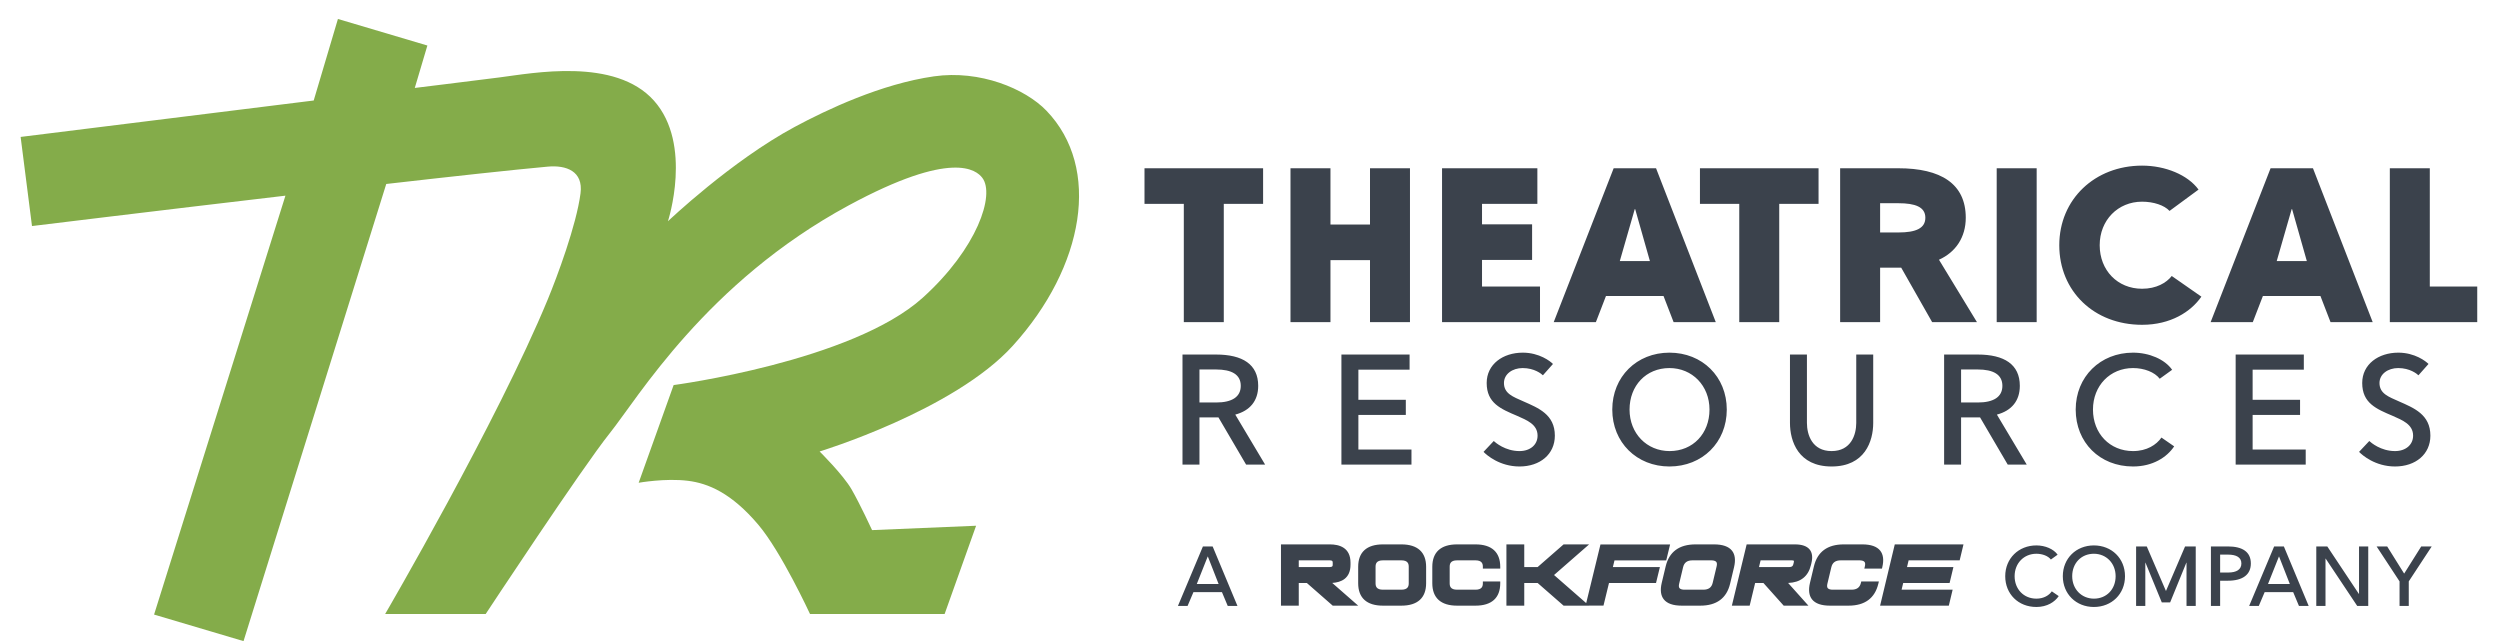 <?xml version="1.0" encoding="UTF-8"?>
<svg width="1318px" height="338px" viewBox="0 0 1318 338" version="1.1" xmlns="http://www.w3.org/2000/svg" xmlns:xlink="http://www.w3.org/1999/xlink">
    <title>tr-logo-w-rockforce</title>
    <g id="tr-logo-w-rockforce" stroke="none" fill="none">
        <g id="logo" stroke-width="1" fill-rule="evenodd" transform="translate(151, 10)">
            <path d="M400.69,48.369 C389.457,36.7 365.613,26.788 341.398,30.246 C313.568,34.223 284.798,47.851 267.961,56.903 C234.417,74.939 201.137,106.647 201.137,106.647 C201.137,106.647 214.357,66.157 193.77,43.072 C173.277,20.092 129.652,28.606 112.307,30.817 C93.339,33.232 67.673,36.364 67.673,36.364 L74.316,13.998 L27.154,0 L14.385,42.985 L-140.124,62.188 L-134.133,109.172 C-134.133,109.172 -68.996,101.198 -0.52,93.156 L-69.772,314.004 L-22.61,328 L52.632,86.992 C87.712,82.985 119.188,79.542 137.779,77.849 C147.575,76.958 156.555,80.268 155.057,91.898 C152.897,108.67 142.685,135.982 137.779,147.866 C111.158,212.344 52.055,313.695 52.055,313.695 L105.055,313.695 C105.055,313.695 155.749,236.767 170.496,218.344 C185.254,199.907 221.422,138.884 296.312,98.348 C351.1,68.692 363.766,79.671 366.882,83.761 C373.645,92.642 364.286,120.919 335.485,146.939 C298.256,180.573 204.139,193.008 204.139,193.008 L185.705,244.511 C185.705,244.511 199.826,241.995 211.689,243.479 C222.335,244.811 234.608,249.868 248.843,266.711 C260.937,281.018 276.033,313.695 276.033,313.695 L347.006,313.695 L363.596,267.171 L308.755,269.474 C308.755,269.474 302.413,255.724 297.936,247.974 C293.459,240.224 281.103,228.017 281.103,228.017 C281.103,228.017 351.971,206.458 382.954,172.279 C420.743,130.592 429.731,78.535 400.69,48.369" id="Fill-1" fill="#84AC4A"></path>
            <path d="M452.379,78.708 L514.906,78.708 L514.906,97.486 L494.18,97.486 L494.18,159.844 L473.105,159.844 L473.105,97.486 L452.379,97.486 L452.379,78.708 Z M529.346,159.844 L529.346,78.707 L550.421,78.707 L550.421,108.381 L571.263,108.381 L571.263,78.707 L592.338,78.707 L592.338,159.844 L571.263,159.844 L571.263,127.158 L550.421,127.158 L550.421,159.844 L529.346,159.844 Z M660.89,141.068 L660.89,159.845 L609.246,159.845 L609.246,78.708 L659.501,78.708 L659.501,97.486 L630.32,97.486 L630.32,108.265 L656.722,108.265 L656.722,127.042 L630.32,127.042 L630.32,141.068 L660.89,141.068 Z M807.739,78.708 L807.739,97.486 L787.012,97.486 L787.012,159.844 L765.938,159.844 L765.938,97.486 L745.211,97.486 L745.211,78.708 L807.739,78.708 Z M722.068,78.708 L753.563,159.844 L731.332,159.844 L726.007,146.052 L695.667,146.052 L690.342,159.844 L668.11,159.844 L699.722,78.708 L722.068,78.708 Z M711.068,100.267 L710.837,100.267 L702.963,127.621 L718.827,127.621 L711.068,100.267 Z M840.193,112.554 L849.918,112.554 C859.067,112.554 864.045,110.351 864.045,104.787 C864.045,99.109 858.718,97.137 849.803,97.137 L840.193,97.137 L840.193,112.554 Z M851.308,131.098 L840.193,131.098 L840.193,159.843 L819.118,159.843 L819.118,78.708 L849.803,78.708 C872.151,78.708 885.352,86.821 885.352,104.787 C885.352,115.102 880.024,122.985 871.224,126.927 L891.257,159.843 L867.634,159.843 L851.308,131.098 Z M901.657,159.844 L922.732,159.844 L922.732,78.708 L901.657,78.708 L901.657,159.844 Z M978.307,96.327 C965.57,96.327 955.957,106.062 955.957,119.276 C955.957,132.49 965.337,142.227 978.307,142.227 C985.832,142.227 991.159,139.096 993.938,135.503 L1009.571,146.398 C1004.012,154.396 993.361,161.234 978.307,161.234 C952.948,161.234 934.652,143.501 934.652,119.276 C934.652,95.051 953.411,77.317 978.307,77.317 C990.582,77.317 1002.392,82.186 1008.065,89.95 L992.781,101.195 C990.002,98.18 984.328,96.327 978.307,96.327 M1057.164,100.267 L1049.29,127.621 L1065.155,127.621 L1057.395,100.267 L1057.164,100.267 Z M1036.669,159.844 L1014.437,159.844 L1046.049,78.708 L1068.395,78.708 L1099.891,159.844 L1077.659,159.844 L1072.334,146.052 L1041.996,146.052 L1036.669,159.844 Z M1108.915,159.844 L1108.915,78.707 L1129.99,78.707 L1129.99,141.067 L1155,141.067 L1155,159.844 L1108.915,159.844 Z M481.353,202.196 L490.132,202.196 C498.577,202.196 503.132,199.212 503.132,193.408 C503.132,187.441 498.328,184.79 490.132,184.79 L481.353,184.79 L481.353,202.196 Z M491.374,210.069 L481.353,210.069 L481.353,234.937 L472.41,234.937 L472.41,176.914 L490.132,176.914 C504.041,176.914 512.323,182.054 512.323,193.408 C512.323,201.284 508.018,206.506 500.234,208.578 L515.967,234.937 L505.947,234.937 L491.374,210.069 Z M593.127,226.979 L593.127,234.936 L556.195,234.936 L556.195,176.914 L592.133,176.914 L592.133,184.873 L565.139,184.873 L565.139,200.787 L590.147,200.787 L590.147,208.744 L565.139,208.744 L565.139,226.979 L593.127,226.979 Z M651.739,184.042 C646.356,184.042 641.886,187.192 641.886,191.918 C641.886,197.553 646.772,199.21 652.154,201.615 C660.021,205.095 668.715,208.495 668.715,219.685 C668.715,229.466 660.931,235.931 650.084,235.931 C639.65,235.931 632.777,229.963 631.122,228.223 C632.943,226.315 634.764,224.409 636.504,222.504 C637.415,223.333 642.549,227.809 650.084,227.809 C655.714,227.809 659.607,224.492 659.607,219.685 C659.607,213.634 653.811,211.479 648.842,209.241 C640.23,205.593 632.777,202.527 632.777,191.918 C632.777,182.054 641.305,175.919 651.822,175.919 C660.518,175.919 666.395,180.479 667.72,181.888 C665.981,183.875 664.162,185.866 662.42,187.856 C661.676,187.109 657.95,184.042 651.739,184.042 M729.13,184.042 C716.794,184.042 708.098,193.325 708.098,205.927 C708.098,218.525 717.207,227.809 729.213,227.809 C741.553,227.809 750.246,218.525 750.246,205.927 C750.246,193.325 741.14,184.042 729.13,184.042 M729.13,235.931 C711.907,235.931 698.99,223.25 698.99,205.927 C698.99,188.601 711.907,175.919 729.13,175.919 C746.439,175.919 759.356,188.601 759.356,205.927 C759.356,223.25 746.439,235.931 729.13,235.931 M801.614,176.914 L801.614,212.971 C801.614,219.187 804.346,227.809 814.614,227.809 C824.882,227.809 827.615,219.187 827.615,212.971 L827.615,176.914 L836.559,176.914 L836.559,212.971 C836.559,222.587 832.17,235.931 814.614,235.931 C797.059,235.931 792.671,222.587 792.671,212.971 L792.671,176.914 L801.614,176.914 Z M882.882,202.196 L891.661,202.196 C900.106,202.196 904.661,199.212 904.661,193.408 C904.661,187.441 899.857,184.79 891.661,184.79 L882.882,184.79 L882.882,202.196 Z M892.902,210.069 L882.882,210.069 L882.882,234.937 L873.939,234.937 L873.939,176.914 L891.661,176.914 C905.57,176.914 913.852,182.054 913.852,193.408 C913.852,201.284 909.546,206.506 901.763,208.578 L917.496,234.937 L907.476,234.937 L892.902,210.069 Z M973.53,184.042 C961.44,184.042 952.414,193.325 952.414,205.927 C952.414,218.525 961.274,227.809 973.53,227.809 C980.818,227.809 985.869,224.492 988.518,220.68 L995.225,225.321 C991.416,231.041 983.964,235.931 973.53,235.931 C955.975,235.931 943.306,223.25 943.306,205.927 C943.306,188.601 956.306,175.919 973.53,175.919 C982.059,175.919 990.258,179.402 994.148,184.955 L987.608,189.677 C984.957,186.197 979.409,184.042 973.53,184.042 M1064.571,226.979 L1064.571,234.936 L1027.639,234.936 L1027.639,176.914 L1063.578,176.914 L1063.578,184.873 L1036.583,184.873 L1036.583,200.787 L1061.592,200.787 L1061.592,208.744 L1036.583,208.744 L1036.583,226.979 L1064.571,226.979 Z M1113.319,184.042 C1107.937,184.042 1103.466,187.192 1103.466,191.918 C1103.466,197.553 1108.352,199.21 1113.734,201.615 C1121.601,205.095 1130.297,208.495 1130.297,219.685 C1130.297,229.466 1122.512,235.931 1111.664,235.931 C1101.23,235.931 1094.357,229.963 1092.702,228.223 C1094.523,226.315 1096.344,224.409 1098.084,222.504 C1098.995,223.333 1104.129,227.809 1111.664,227.809 C1117.294,227.809 1121.187,224.492 1121.187,219.685 C1121.187,213.634 1115.391,211.479 1110.422,209.241 C1101.81,205.593 1094.357,202.527 1094.357,191.918 C1094.357,182.054 1102.885,175.919 1113.402,175.919 C1122.098,175.919 1127.977,180.479 1129.3,181.888 C1127.562,183.875 1125.742,185.866 1124.001,187.856 C1123.256,187.109 1119.531,184.042 1113.319,184.042" id="Combined-Shape" fill="#3B424C"></path>
        </g>
        <path d="M1035.15,287 L1033.135,295.415 L1006.223,295.415 L1005.378,298.942 L1029.844,298.942 L1027.828,307.358 L1003.363,307.358 L1002.518,310.886 L1029.43,310.886 L1027.415,319.301 L991.19,319.301 L998.926,287 L1035.15,287 Z M981.797,287 C986.321,287 989.5,288.111 991.246,290.302 C992.869,292.339 993.238,295.275 992.341,299.026 L992.167,299.755 L982.878,299.755 L983.156,298.588 C983.416,297.503 983.353,296.708 982.971,296.228 C982.433,295.553 981.189,295.411 980.24,295.411 L970.472,295.411 C967.656,295.411 966.069,296.56 965.48,299.026 L963.404,307.713 C963.144,308.799 963.207,309.593 963.59,310.074 C964.128,310.749 965.371,310.89 966.32,310.89 L976.088,310.89 C978.905,310.89 980.491,309.742 981.08,307.275 L981.255,306.547 L990.544,306.547 L990.265,307.713 C988.427,315.403 983.133,319.301 974.531,319.301 L964.763,319.301 C960.239,319.301 957.06,318.19 955.314,315.999 C953.691,313.962 953.323,311.027 954.219,307.275 L956.295,298.588 C958.134,290.899 963.427,287 972.03,287 L981.797,287 Z M946.271,287 C949.989,287 952.609,287.913 954.059,289.714 C955.409,291.391 955.719,293.794 954.98,296.854 L954.718,297.939 C953.273,303.923 949.231,307.082 942.696,307.339 L953.396,319.301 L940.368,319.301 L929.683,307.356 L925.307,307.356 L922.423,319.301 L913.039,319.301 L920.838,287 L946.271,287 Z M903.646,287 C908.17,287 911.349,288.111 913.095,290.302 C914.718,292.339 915.086,295.275 914.19,299.026 L912.114,307.713 C910.276,315.403 904.982,319.301 896.379,319.301 L886.612,319.301 C882.088,319.301 878.909,318.19 877.163,315.999 C875.54,313.962 875.172,311.026 876.068,307.275 L878.145,298.588 C879.982,290.899 885.276,287 893.879,287 L903.646,287 Z M803.588,287 L803.588,298.945 L810.648,298.945 L824.324,287 L837.78,287 L819.29,303.15 L836.243,317.959 L843.766,287.044 L880.476,287.044 L878.433,295.436 L851.16,295.436 L850.304,298.954 L875.097,298.954 L873.055,307.347 L848.262,307.347 L845.363,319.257 L837.729,319.257 L837.78,319.301 L824.324,319.301 L810.648,307.356 L803.588,307.356 L803.588,319.301 L794.183,319.301 L794.183,287 L803.588,287 Z M902.089,295.411 L892.321,295.411 C889.505,295.411 887.918,296.56 887.329,299.026 L885.253,307.713 C884.993,308.799 885.055,309.593 885.438,310.074 C885.976,310.749 887.22,310.89 888.169,310.89 L897.937,310.89 C900.754,310.89 902.34,309.742 902.929,307.275 L905.005,298.588 C905.265,297.503 905.202,296.708 904.82,296.228 C904.281,295.553 903.038,295.411 902.089,295.411 Z M944.697,295.411 L928.191,295.411 L927.338,298.945 L943.387,298.945 C944.581,298.945 945.195,298.514 945.439,297.502 L945.701,296.416 C945.807,295.978 945.769,295.728 945.698,295.639 C945.61,295.529 945.3,295.411 944.697,295.411 Z M701.098,287 C706.066,287 711.987,288.671 711.987,296.635 L711.987,297.721 C711.987,305.023 707.007,307.035 702.35,307.319 L716.032,319.301 L702.611,319.301 L688.972,307.356 L684.708,307.356 L684.708,319.301 L675.328,319.301 L675.328,287 Z M738.789,287 C747.334,287 751.852,291.083 751.852,298.807 L751.852,307.494 C751.852,315.219 747.334,319.301 738.789,319.301 L729.096,319.301 C720.549,319.301 716.032,315.219 716.032,307.494 L716.032,298.807 C716.032,291.083 720.549,287 729.096,287 Z M738.789,295.411 L729.096,295.411 C725.64,295.411 725.197,297.226 725.197,298.807 L725.197,307.494 C725.197,309.076 725.64,310.89 729.096,310.89 L738.789,310.89 C742.244,310.89 742.687,309.076 742.687,307.494 L742.687,298.807 C742.687,297.226 742.244,295.411 738.789,295.411 Z M701.098,295.411 L684.708,295.411 L684.708,298.945 L701.098,298.945 C702.494,298.945 702.607,298.391 702.607,297.721 L702.607,296.635 C702.607,295.965 702.494,295.411 701.098,295.411 Z M777.864,287 L768.171,287 C759.625,287 755.108,291.083 755.108,298.807 L755.108,307.494 C755.108,315.219 759.625,319.301 768.171,319.301 L777.864,319.301 C786.41,319.301 790.927,315.219 790.927,307.494 L790.927,306.547 L781.763,306.547 L781.763,307.494 C781.763,309.076 781.319,310.89 777.864,310.89 L768.171,310.89 C764.716,310.89 764.272,309.076 764.272,307.494 L764.272,298.807 C764.272,297.226 764.716,295.411 768.171,295.411 L777.864,295.411 C781.319,295.411 781.763,297.226 781.763,298.807 L781.763,299.755 L790.927,299.755 L790.927,298.807 C790.927,291.083 786.41,287 777.864,287 M1081.22,294.986 L1084.773,292.43 C1082.659,289.427 1078.206,287.544 1073.573,287.544 C1064.218,287.544 1057.156,294.403 1057.156,303.772 C1057.156,313.141 1064.038,320 1073.573,320 C1079.241,320 1083.289,317.355 1085.358,314.262 L1081.714,311.752 C1080.275,313.814 1077.531,315.607 1073.573,315.607 C1066.917,315.607 1062.104,310.586 1062.104,303.772 C1062.104,296.958 1067.007,291.937 1073.573,291.937 C1076.767,291.937 1079.78,293.103 1081.22,294.986 Z M1120.305,303.772 C1120.305,294.403 1113.289,287.544 1103.888,287.544 C1094.533,287.544 1087.516,294.403 1087.516,303.772 C1087.516,313.141 1094.533,320 1103.888,320 C1113.289,320 1120.305,313.141 1120.305,303.772 Z M1115.358,303.772 C1115.358,310.586 1110.635,315.607 1103.933,315.607 C1097.412,315.607 1092.464,310.586 1092.464,303.772 C1092.464,296.958 1097.187,291.937 1103.888,291.937 C1110.41,291.937 1115.358,296.958 1115.358,303.772 Z M1126.152,319.462 L1131.01,319.462 L1131.01,296.644 L1131.1,296.644 L1139.691,317.579 L1144.098,317.579 L1152.644,296.644 L1152.734,296.644 L1152.734,319.462 L1157.592,319.462 L1157.592,288.082 L1151.969,288.082 L1141.939,311.483 L1141.849,311.483 L1131.774,288.082 L1126.152,288.082 L1126.152,319.462 Z M1174.548,288.082 C1182.15,288.082 1186.647,290.906 1186.647,297.048 C1186.647,302.965 1182.374,306.148 1174.548,306.148 L1170.455,306.148 L1170.455,319.462 L1165.598,319.462 L1165.598,288.082 Z M1204.054,288.082 L1217.142,319.462 L1212.015,319.462 L1208.956,312.155 L1193.934,312.155 L1190.83,319.462 L1185.748,319.462 L1198.926,288.082 L1204.054,288.082 Z M1201.535,293.417 L1201.445,293.417 L1195.688,307.896 L1207.202,307.896 L1201.535,293.417 Z M1174.548,292.386 L1170.455,292.386 L1170.455,301.844 L1174.593,301.844 C1179.181,301.844 1181.655,300.231 1181.655,297.048 C1181.655,293.865 1179.046,292.386 1174.548,292.386 Z M1226.003,319.462 L1226.003,294.493 L1226.093,294.493 L1242.734,319.462 L1248.537,319.462 L1248.537,288.082 L1243.679,288.082 L1243.679,313.096 L1243.589,313.096 L1226.947,288.082 L1221.145,288.082 L1221.145,319.462 L1226.003,319.462 Z M1269.901,319.462 L1269.901,306.507 L1282,288.082 L1276.468,288.082 L1267.517,302.338 L1267.427,302.338 L1258.522,288.082 L1252.944,288.082 L1265.043,306.507 L1265.043,319.462 L1269.901,319.462 Z M629.186,312.155 L644.208,312.155 L647.267,319.462 L652.394,319.462 L639.306,288.082 L634.178,288.082 L621,319.462 L626.082,319.462 L629.186,312.155 Z M636.787,293.417 L642.454,307.896 L630.94,307.896 L636.697,293.417 L636.787,293.417 Z" id="a-rockforce-company-mark" fill="#3B424C" fill-rule="nonzero"></path>
    </g>
</svg>
